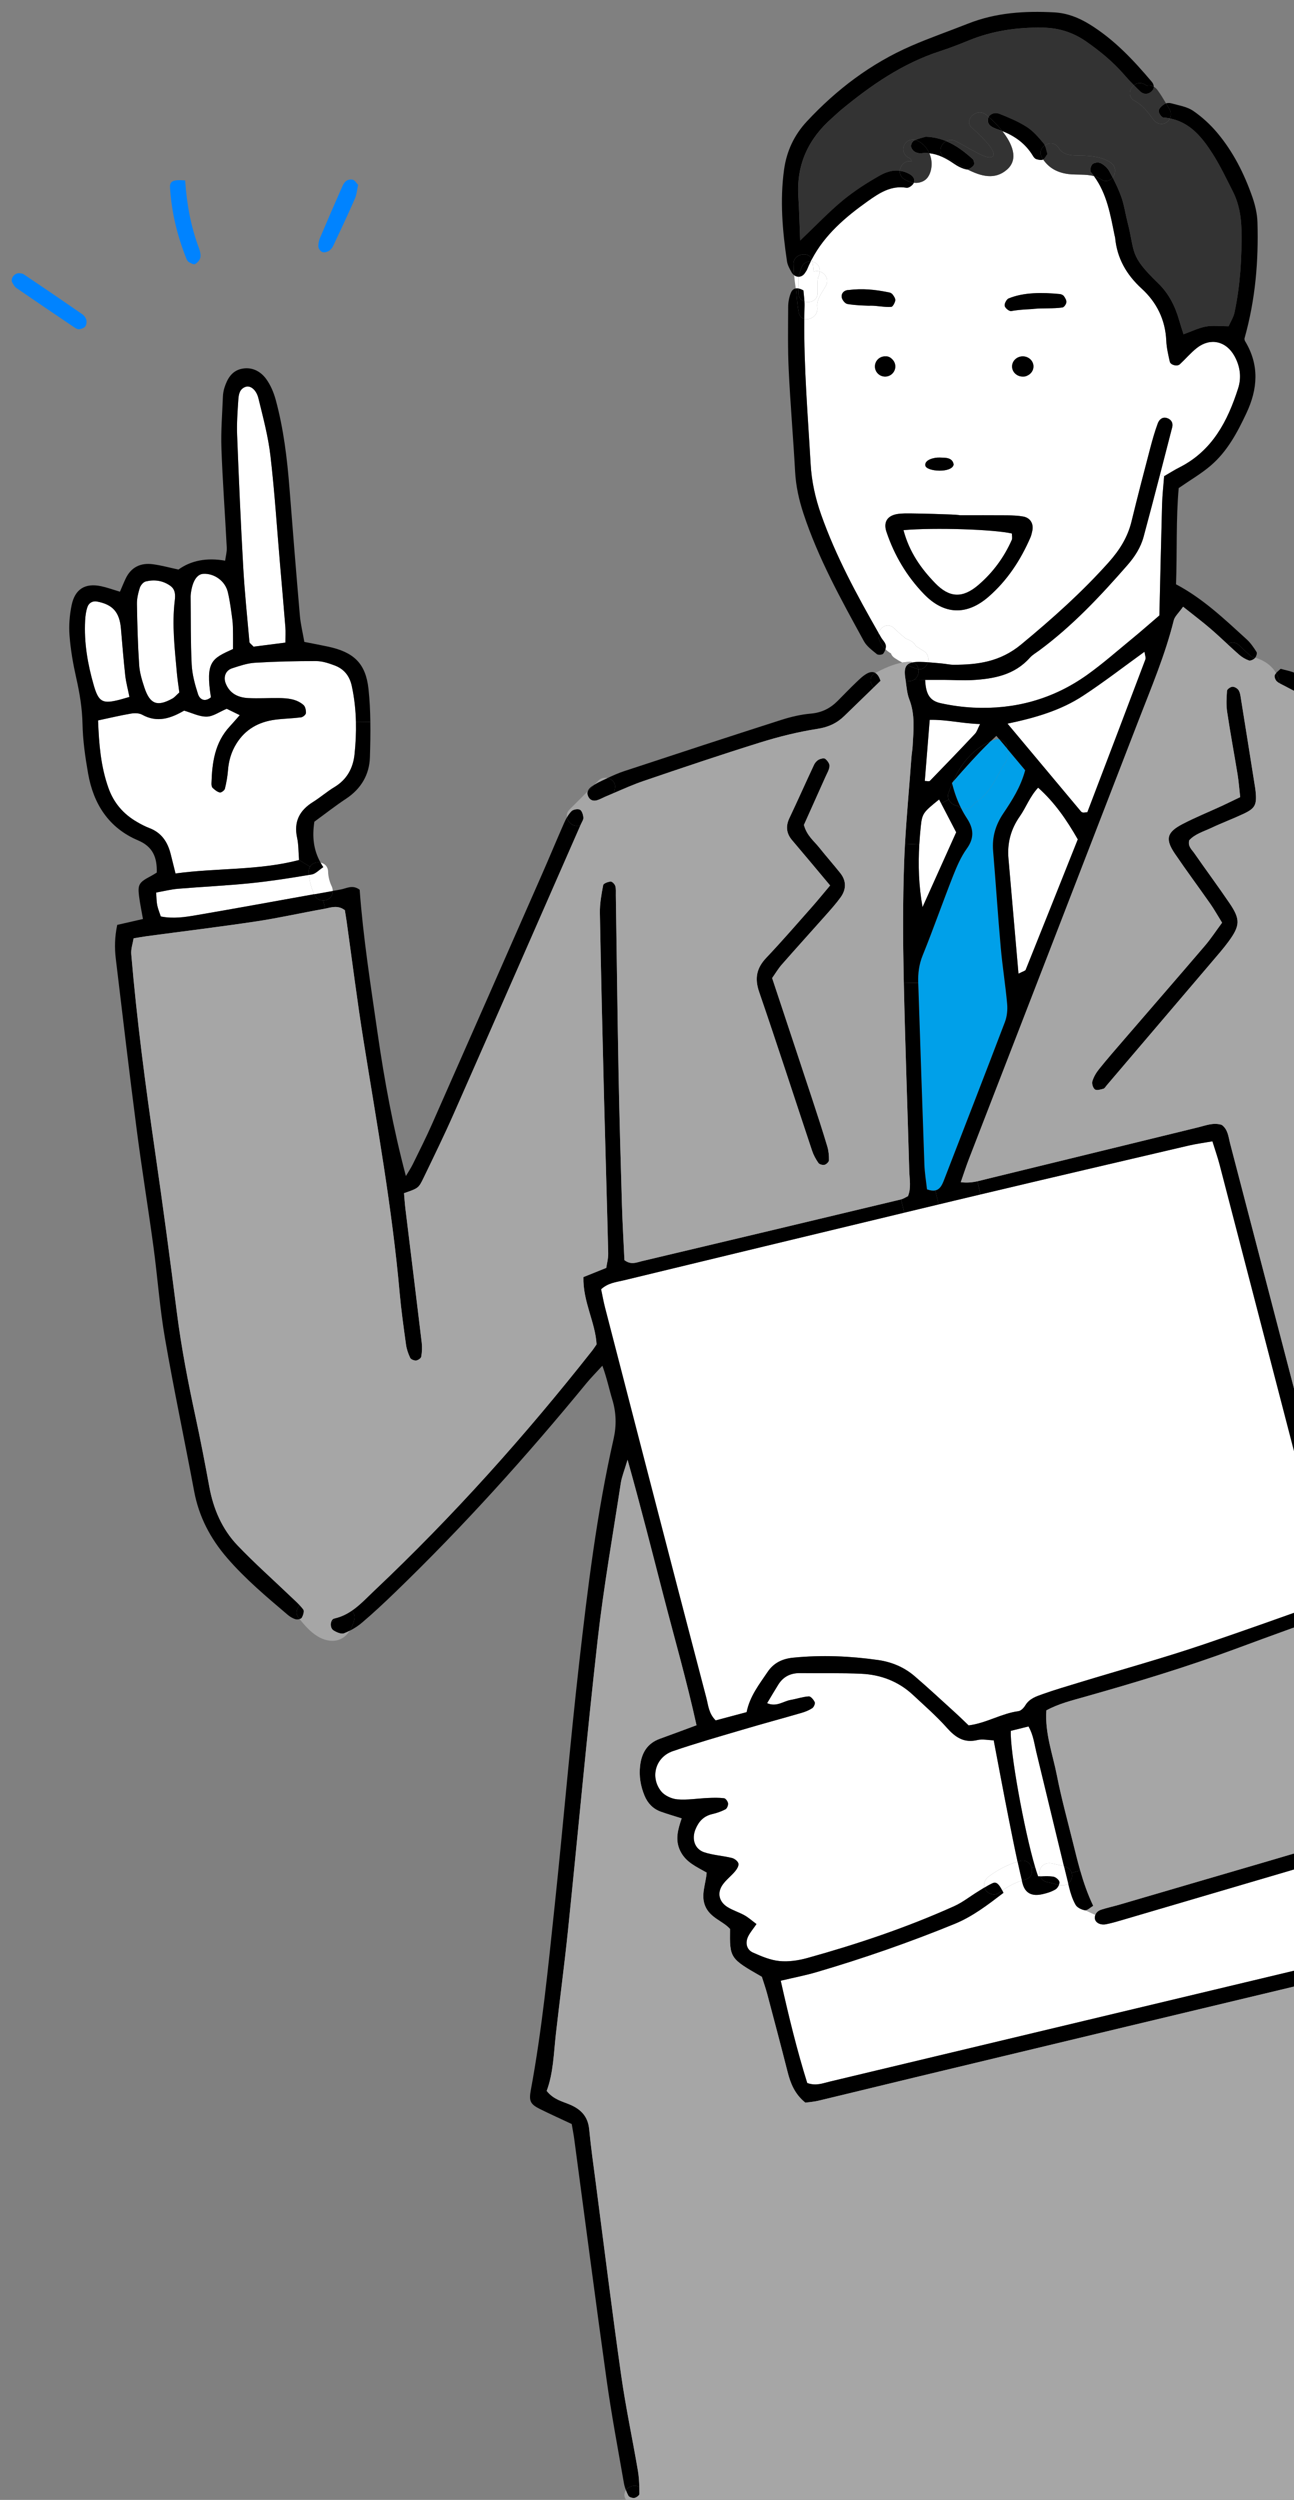 <?xml version="1.0" encoding="UTF-8"?><svg id="_レイヤー_2" xmlns="http://www.w3.org/2000/svg" xmlns:xlink="http://www.w3.org/1999/xlink" viewBox="0 0 210.554 406.689"><rect x="0" y="0" width="210.554" height="406.689" fill="#808080" stroke="none"/><defs><style>.cls-1{fill:none;}.cls-2{fill:#a6a6a6;}.cls-3{fill:#fff;}.cls-4{fill:#0083ff;}.cls-5{fill:#00a0e9;}.cls-6{fill:#333;}.cls-7{clip-path:url(#clippath);}</style><clipPath id="clippath"><rect class="cls-1" y="0" width="210.554" height="406.689"/></clipPath></defs><g id="_レイヤー_1-2"><g class="cls-7"><path class="cls-5" d="M163.152,124.709c.553-.722,1.012-1.546.832-2.476-.023-.106-.055-.204-.09-.298.004-.039.008-.075.008-.11.997,1.193,1.958,2.347,2.912,3.481-.738,2.751-2.143,4.913-3.551,7.012-1.283,1.907-1.852,3.865-1.664,6.133.44,5.227.773,10.465,1.24,15.692.271,3.057.765,6.094,1.04,9.151.09.977-.016,2.06-.361,2.967-3.273,8.613-6.624,17.195-9.94,25.789-.306.785-.655,1.456-1.389,1.609-.349.078-.789.035-1.354-.173-.141-1.295-.377-2.668-.424-4.046-.353-9.853-.667-19.706-1.001-29.559-.055-1.546.129-2.998.734-4.481,1.727-4.265,3.245-8.617,4.933-12.902.608-1.542,1.283-3.112,2.241-4.442,1.263-1.746,1.099-3.28.011-4.936-.349-.534-.663-1.079-.945-1.644.561.247,1.252.204,1.734-.29.2-.208.388-.42.581-.632,2.025-1.099,3.324-3.763,4.454-5.843Z"/><path class="cls-6" d="M148.363,26.288c-1.004-.314-1.876.565-1.942,1.491-1.138-.141-2.248.204-3.257.777-2.103,1.189-4.171,2.515-6.035,4.054-2.244,1.852-4.258,3.983-6.922,6.522-.113-2.794-.157-4.948-.298-7.095-.345-5.25,1.629-9.48,5.545-12.89.483-.42.938-.875,1.429-1.279,4.87-4.014,10.002-7.565,16.084-9.535,1.578-.514,3.135-1.118,4.67-1.746,3.857-1.581,7.856-2.154,12.012-2.092,2.676.039,5.003.793,7.169,2.311,2.213,1.55,4.277,3.245,6.055,5.29.526.608,1.071,1.197,1.64,1.77-.785.632-1.02,1.95.126,2.551,1.291.679,2.138,1.809,2.97,2.97.494.695,1.358,1.024,2.146.561.275-.161.487-.4.612-.679,3.276.64,5.246,3.068,6.957,5.756,1.236,1.934,2.221,4.034,3.265,6.082,1.012,1.978,1.385,4.12,1.424,6.322.075,4.497-.196,8.97-1.126,13.381-.172.82-.663,1.57-.969,2.268-1.412,0-2.59-.165-3.696.043-1.197.224-2.327.789-3.637,1.26-.279-.887-.522-1.597-.726-2.323-.64-2.26-1.699-4.328-3.379-5.953-4.803-4.646-3.712-4.944-5.023-10.022-.349-1.362-.541-2.778-1.016-4.097-.384-1.063-.871-2.095-1.393-3.108.534-.675.604-1.793-.318-2.417-1.291-.875-2.782-1.059-4.305-1.13-1.463-.067-3.288.181-4.159-1.252-.553-.914-1.573-.902-2.256-.432-.055-.125-.126-.243-.212-.345-.812-.969-1.672-1.982-2.719-2.653-1.373-.883-2.923-1.526-4.45-2.135-.73-.29-1.456-.004-1.75.506-.153-.133-.298-.255-.431-.361-1.566-1.248-3.803.957-2.221,2.221.616.49,4.34,3.885,3.261,4.599-.675.444-2.249-.506-2.833-.796-1.099-.549-2.123-1.236-3.233-1.754-.533-.251-1.048-.196-1.46.031-.997-.408-2.087-.667-3.32-.718-.431.134-1.075.275-1.68.526t-.004,0c-.808-.275-1.707.31-1.927,1.099-.223.82.243,1.57.985,1.88.011.008.016.008.027.016.016.008.02.008.031.012.024.024.059.063.09.098.039.067.082.134.121.2.008.02.012.027.02.043.02.055.039.114.059.173Z"/><path class="cls-3" d="M171.738,307.38c.228-.133.451-.436.573-.734.027.004.055.012.082.016.09.035.11.031.055.008.412.067.82.071,1.221-.161.047-.028.094-.059.141-.09.051.204.098.408.149.612.243.989.561,1.993,1.064,2.865.263.451.977.785,1.538.879.02.004.039.004.062.004l1.605.734c-.059.161-.087.349-.075.557.031.675.848,1.153,1.793.977.875-.169,1.738-.424,2.598-.675,13.632-4.01,27.264-8.028,40.9-12.035,1.071-.314,2.166-.545,3.426-.86.372,1.17.718,2.123.981,3.096.655,2.402,1.26,4.815,1.919,7.212-.714.121-1.373.702-1.373,1.538v1.57c0,.608.287,1.028.679,1.271-.043.177-.118.345-.24.498-.648.797-1.844.804-2.771.64-1.342-.235-2.162,1.079-1.931,2.06-.074.016-.145.036-.22.051-29.65,7.071-59.296,14.154-88.941,21.237-1.107.263-2.193.734-3.622.22-1.668-5.313-3.014-10.854-4.313-16.642,2.103-.499,3.963-.851,5.776-1.381,7.624-2.236,15.119-4.842,22.481-7.848,3.01-1.228,5.486-3.163,7.985-5.066-.067-.141-.129-.271-.192-.392.997-.675,2.036-1.236,3.182-1.605.028.122.055.243.087.365.412,1.695,1.522,2.233,3.225,1.86.745-.161,1.507-.397,2.154-.781Z"/><path class="cls-3" d="M215.863,256.042c-.683.169-1.201.792-1.201,1.522,0,1.107.133,2.115.6,3.127-6.369,2.288-12.749,4.556-19.157,6.737-6.781,2.307-13.703,4.211-20.558,6.302-1.958.596-3.928,1.173-5.855,1.86-1.068.377-2.186.733-2.849,1.833-.243.404-.702.894-1.118.95-2.774.365-5.223,1.95-8.111,2.315-.789-.75-1.503-1.456-2.249-2.131-2.182-1.978-4.332-3.987-6.568-5.902-1.691-1.448-3.732-2.292-5.914-2.602-4.579-.651-9.178-.844-13.801-.385-1.782.173-3.194.851-4.191,2.339-1.338,2.005-2.876,3.904-3.402,6.526-1.675.447-3.378.902-5.034,1.342-1.146-1.13-1.205-2.468-1.519-3.661-3.124-11.89-6.208-23.787-9.292-35.685-2.409-9.296-4.815-18.592-7.212-27.892-.247-.973-.42-1.966-.62-2.904,1.142-1.04,2.441-1.15,3.665-1.444,15.217-3.673,30.435-7.361,45.66-11.011,1.864-.451,3.732-.899,5.596-1.342.84-.204,1.676-.404,2.515-.604,1.432-.341,2.864-.683,4.297-1.02,11.273-2.68,22.559-5.301,33.841-7.942,1.22-.286,2.468-.447,3.889-.698.431,1.397.855,2.582,1.169,3.795,5.509,21.19,11.007,42.383,16.516,63.569.263,1.012.557,2.021.902,3.006Z"/><path class="cls-3" d="M168.92,305.249c-.157-.435-.326-.95-.498-1.53-1.77-5.98-4.097-18.769-3.948-22.143.914-.228,1.876-.463,2.884-.714.785,1.385.938,2.798,1.263,4.144,1.507,6.196,2.99,12.4,4.497,18.592-.031-.011-.063-.02-.098-.027-.251-.063-.506-.118-.761-.177-.377-.086-.754-.169-1.13-.255-.832-.184-1.695.243-1.931,1.099-.09.333-.059.691.071,1.008-.118,0-.236.004-.349.004Z"/><path class="cls-3" d="M164.118,295.78c.471,2.362.938,4.729,1.452,7.083-1.695.51-3.245,1.35-4.673,2.397-.589.432-.922,1.114-.71,1.805-.341.208-.675.42-1.012.628-1.307.8-2.527,1.781-3.908,2.405-7.726,3.477-15.735,6.168-23.889,8.433-1.456.404-3.053.643-4.536.498-1.476-.145-2.947-.765-4.328-1.385-1.032-.463-1.287-1.578-.769-2.633.321-.655.816-1.221,1.35-2.001-.765-.569-1.311-1.067-1.938-1.416-.891-.499-1.895-.8-2.759-1.334-1.393-.855-1.742-2.292-.832-3.618.561-.82,1.409-1.444,2.052-2.217.294-.349.628-.906.538-1.267-.094-.377-.636-.797-1.056-.899-1.487-.365-3.053-.448-4.493-.919-1.597-.526-2.087-2.185-1.432-3.763.526-1.275,1.338-2.139,2.723-2.46.738-.169,1.475-.424,2.146-.773.255-.134.463-.656.424-.97-.039-.31-.384-.801-.643-.832-.871-.11-1.762-.082-2.641-.043-1.66.071-3.332.361-4.968.223-.926-.078-2.076-.604-2.641-1.314-1.832-2.311-.899-5.564,1.892-6.522,3.747-1.287,7.569-2.374,11.376-3.5,3.19-.946,6.408-1.809,9.602-2.739.604-.177,1.212-.42,1.731-.765.251-.173.498-.738.396-.97-.18-.396-.651-.961-.965-.942-.997.067-1.974.408-2.967.581-1.189.204-2.272,1.193-3.818.526.651-1.083,1.224-2.064,1.825-3.026.82-1.306,2.017-1.887,3.555-1.868,3.332.043,6.667-.047,9.991.11,3.155.153,6.015,1.244,8.366,3.437,1.872,1.746,3.814,3.437,5.513,5.345,1.397,1.57,2.794,2.523,4.991,1.993.804-.192,1.707.023,2.633.055.832,4.356,1.597,8.511,2.425,12.655Z"/><path class="cls-3" d="M153.146,130.709c.828,1.585,1.636,3.139,2.441,4.689-1.844,4.105-3.661,8.138-5.474,12.168-.628-3.465-.726-6.84-.53-10.183.059-1.001.145-1.993.247-2.986.22-2.099.451-2.296,2.978-4.34.114.22.228.435.338.651Z"/><path class="cls-3" d="M151.306,127.036c-.118.122-.467.016-.828.016.263-3.249.526-6.502.8-9.947,2.763-.067,5.266.608,8.198.683-.392.769-.522,1.26-.828,1.585-2.421,2.578-4.874,5.129-7.342,7.663Z"/><path class="cls-3" d="M186.229,106.027c.067.55.255.965.137,1.267-3.143,8.331-6.317,16.65-9.437,24.835-.447.043-.581.086-.702.063-.118-.024-.251-.079-.326-.169-3.849-4.591-7.691-9.186-11.964-14.299,4.689-.981,8.735-2.205,12.286-4.532,3.386-2.217,6.6-4.709,10.006-7.165Z"/><path class="cls-3" d="M166.892,157.773c-.067.169-.4.228-1.169.628-.565-6.494-1.091-12.604-1.629-18.718-.224-2.523.385-4.803,1.848-6.883,1.016-1.444,1.597-3.178,2.978-4.662,2.692,2.413,4.615,5.199,6.451,8.409-2.786,6.992-5.623,14.115-8.48,21.225Z"/><path class="cls-3" d="M50.278,142.336c.09,1.095.389,2.138.848,3.139-6.385,1.146-12.765,2.315-19.157,3.41-1.852.318-3.763.624-5.804.212-.216-.659-.463-1.24-.585-1.844-.118-.592-.106-1.209-.169-2.048,1.319-.235,2.421-.518,3.54-.612,3.959-.33,7.934-.51,11.882-.914,3.163-.322,6.31-.812,9.445-1.342Z"/><path class="cls-3" d="M20.377,109.877c.122,1.103.42,2.186.683,3.504-.895.255-1.26.369-1.629.463-2.696.683-3.371.416-4.167-2.335-.997-3.445-1.605-6.953-1.412-10.56.043-.757.137-1.542.396-2.248.224-.612.816-.977,1.534-.844,2.57.483,3.669,1.742,3.896,4.407.22,2.539.42,5.082.699,7.613Z"/><path class="cls-3" d="M28.783,109.504c.09,1.001.247,1.997.396,3.147-.537.486-.785.804-1.106.981-2.48,1.377-3.669.942-4.568-1.754-.4-1.201-.781-2.456-.863-3.704-.22-3.296-.306-6.604-.361-9.904-.016-.875.192-1.777.459-2.617.133-.424.569-.957.965-1.056,1.401-.349,2.782-.161,3.994.695.855.6.848,1.522.738,2.413-.479,3.955,0,7.876.345,11.8Z"/><path class="cls-3" d="M37.914,103.123c.016.753,0,1.511,0,2.46-3.414,1.554-4.513,2.001-3.594,7.856-.946.793-1.793.42-2.103-.53-.506-1.558-.946-3.198-1.028-4.826-.184-3.685-.13-7.377-.172-11.07,0-.126.016-.255.027-.381.248-2.056.981-3.229,2.052-3.284,1.766-.086,3.535,1.154,3.971,2.963.357,1.483.541,3.01.745,4.52.102.753.087,1.526.102,2.292Z"/><path class="cls-3" d="M46.437,102.048c.059.741.008,1.487.008,2.492-1.887.243-3.614.463-5.184.663-.357-.392-.651-.561-.671-.757-.361-4.061-.785-8.119-1.012-12.188-.404-7.142-.714-14.295-.992-21.445-.075-1.907.063-3.83.192-5.741.055-.867.189-1.829,1.229-2.154.753-.231,1.707.495,2.048,1.895.757,3.096,1.589,6.204,1.954,9.359.683,5.835,1.052,11.709,1.554,17.564.294,3.438.6,6.875.875,10.312Z"/><path class="cls-3" d="M57.918,117.481c.039,1.731-.047,3.469-.228,5.207-.231,2.264-1.232,4.132-3.284,5.364-1.201.722-2.272,1.668-3.469,2.413-2.209,1.373-3.166,3.214-2.59,5.843.239,1.091.204,2.244.314,3.606-6.651,1.727-13.338,1.263-20.099,2.189-.29-1.165-.534-2.127-.769-3.088-.487-1.974-1.464-3.528-3.465-4.289-.714-.271-1.401-.636-2.064-1.024-2.186-1.264-3.74-3.069-4.603-5.466-1.263-3.528-1.562-7.185-1.703-11.034,1.864-.396,3.586-.808,5.329-1.106.592-.102,1.338-.102,1.836.173,2.48,1.377,4.697.577,6.836-.659,1.271.369,2.484,1.001,3.681.977,1.048-.024,2.08-.789,3.249-1.279.6.294,1.275.624,2.123,1.036-.62.702-1.103,1.275-1.613,1.825-2.452,2.629-2.892,5.902-2.99,9.28-.008.247.031.581.189.726.338.318.742.655,1.173.75.228.051.753-.337.824-.608.243-.981.424-1.99.502-2.998.121-1.566.545-3.014,1.377-4.348,1.46-2.347,3.645-3.539,6.322-3.889,1.393-.181,2.809-.2,4.203-.381.302-.039.765-.435.781-.691.028-.443-.098-1.063-.404-1.326-1.13-.973-2.562-1.099-3.987-1.118-1.664-.02-3.332.086-4.995.004-1.617-.082-2.978-.702-3.653-2.347-.431-1.052-.059-2.15,1.028-2.5,1.212-.392,2.46-.828,3.716-.902,3.316-.204,6.643-.279,9.967-.271.992,0,2.017.341,2.963.695,1.542.569,2.464,1.687,2.825,3.355.424,1.954.632,3.916.679,5.882Z"/><path class="cls-3" d="M186.084,87.318c.899-3.339,1.778-6.683,2.645-10.03l.694.18c-.114,1.511-.29,3.025-.333,4.54-.169,6.137-.302,12.274-.44,18.113-1.605,1.373-2.943,2.558-4.32,3.689-2.476,2.029-4.882,4.163-7.487,6.016-5.517,3.916-11.737,5.627-18.486,5.29-1.785-.09-3.583-.341-5.325-.726-1.754-.388-2.398-1.483-2.492-3.787,1.016,0,2.025-.008,3.033,0,1.538.012,3.08.122,4.611.035,3.504-.2,6.875-.804,9.39-3.638.42-.471,1.001-.796,1.515-1.177,5.399-3.987,9.955-8.841,14.346-13.871,1.201-1.373,2.178-2.88,2.649-4.634Z"/><path class="cls-3" d="M164.647,86.792c0,.345.114.757-.02,1.056-1.26,2.837-3.072,5.297-5.423,7.314-2.558,2.194-4.709,2.123-7.047-.302-2.3-2.378-4.195-5.038-5.145-8.617,5.141-.447,14.731-.122,17.635.549Z"/><path class="cls-3" d="M168.618,25.884c.345.106.781.208,1.079.082.016-.008.028-.012.039-.024.977,1.432,2.382,2.162,4.132,2.378,1.326.161,2.829-.027,4.14.334,2.095,2.853,2.672,6.259,3.351,9.637.024.125.079.247.09.373.31,3.359,1.844,6.023,4.328,8.295,2.445,2.241,3.846,5.07,3.995,8.472.047,1.138.318,2.276.569,3.398.122.553,1.197.832,1.629.436.938-.863,1.766-1.86,2.763-2.645,2.205-1.738,4.784-1.15,6.145,1.322.91,1.656,1.153,3.457.592,5.215-1.711,5.372-4.222,10.195-9.571,12.89-.789.396-1.538.879-2.476,1.421l-.694-.18c.675-2.594,1.342-5.191,2.009-7.789.18-.698-.173-1.279-.871-1.495-.757-.235-1.267.294-1.483.879-.487,1.318-.871,2.676-1.228,4.034-1.036,3.963-2.076,7.927-3.041,11.909-.62,2.57-1.951,4.674-3.693,6.628-4.367,4.893-9.214,9.214-14.272,13.396-3.398,2.806-7.008,3.296-10.995,3.296-.635,0-1.271-.157-1.911-.212-.758-.067-1.515-.145-2.268-.196.184-.644.02-1.405-.66-1.817-.455-.275-.894-.561-1.33-.855-.114-.271-.318-.522-.632-.714-.31-.192-.64-.337-.973-.471-.64-.514-1.256-1.056-1.848-1.64-1.012-1.001-2.284-.306-2.562.765-3.551-6.22-6.969-12.506-9.362-19.294-.946-2.676-1.55-5.411-1.707-8.24-.447-7.86-1.11-15.704-1.028-23.583.97.267,2.303-.581,2.115-1.927-.024-.157-.028-.306-.016-.459.023-.098.039-.2.043-.306.192-.981.938-1.891,1.381-2.735.549-1.044-.138-2.013-.997-2.288.039-.565-.189-1.103-.742-1.428-.133-.078-.286-.137-.447-.169,0-.024-.004-.047-.008-.071-.02-.125-.051-.235-.094-.337,2.092-3.967,5.427-6.832,9.069-9.418,1.887-1.342,3.798-2.621,6.337-2.201.345.059.973-.385,1.15-.746.012-.024.02-.047.028-.071.487.063.981-.004,1.471-.232.914-.428,1.299-1.424,1.401-2.362.082-.749-.043-1.518-.353-2.209,1.468.157,2.755.832,4.006,1.695.612.424,1.322.789,2.041.942.051.012.106.012.165,0,2.17,1.095,4.462,1.774,6.455.004,1.927-1.711.804-4.23-.789-6.243,2.068.812,3.806,2.06,4.991,4.042.126.208.322.447.538.514ZM173.515,49.184c.043-.314-.188-.706-.396-1.001-.13-.181-.428-.322-.659-.345-2.829-.279-5.906-.306-8.362.722-.29.118-.691.82-.624,1.181.063.357.636.84,1.016.875,1.546-.306,3.704-.318,3.704-.369,1.522-.149,3.174-.008,4.685-.228.263-.039.597-.522.636-.836ZM167.979,86.325c.231-1.126-.334-2.08-1.464-2.292-.871-.161-1.778-.188-2.664-.2-2.558-.023-5.117-.008-7.675-.008,0-.047-1.279-.129-1.919-.141-.765-.016-1.534-.059-2.299-.078-1.279-.035-2.559-.071-3.838-.082-.64-.004-1.283-.008-1.915.071-1.766.216-2.523,1.279-1.962,2.935,1.279,3.81,3.296,7.208,6.09,10.104,3.265,3.39,6.957,3.551,10.536.436,3.041-2.649,5.203-5.957,6.8-9.637.149-.349.231-.734.31-1.107ZM167.17,61.101c.585-.267.993-.828.993-1.483,0-.91-.781-1.648-1.742-1.648s-1.742.738-1.742,1.648.781,1.648,1.742,1.648c.02,0,.039-.004.059-.008.016.004.035.008.055.008.224,0,.44-.063.636-.165ZM155.179,75.565c-.208-1.189-1.366-1.095-2.284-1.13-.926-.031-2.488.369-2.331,1.303.169.997,4.355,1.275,4.615-.173ZM145.679,48.862c.027-.318-.236-.699-.455-.981-.137-.177-.428-.31-.659-.33-2.233-.455-4.23-.647-6.463-.373-.655-.016-1.267.475-1.134,1.22.075.404.534.981.899,1.052,1.24.235,3.783.314,3.787.275,1.134,0,2.264.283,3.39.192.243-.02.608-.753.636-1.056ZM144.023,61.266c.914,0,1.66-.738,1.66-1.648,0-.475-.208-.902-.534-1.201-.274-.294-.659-.479-1.04-.44-.031,0-.059-.008-.086-.008-.919,0-1.66.738-1.66,1.648s.741,1.648,1.66,1.648Z"/><path d="M128.676,47.673c.177-.447.451-.695.808-.753.031.2.063.396.094.596.082,1.099.184,2.193.381,3.277.114.628.475.973.914,1.095-.082,7.879.581,15.723,1.028,23.583.157,2.829.761,5.564,1.707,8.24,2.393,6.788,5.811,13.075,9.362,19.294-.09.353-.074.749.098,1.138.251.577.581,1.063,1.005,1.475-.079.267-.212.526-.365.726-.145.188-.824.243-1.028.075-.769-.636-1.652-1.271-2.115-2.119-3.689-6.734-7.428-13.451-9.841-20.793-.726-2.202-1.216-4.422-1.346-6.749-.302-5.497-.773-10.983-1.04-16.485-.165-3.449-.106-6.91-.09-10.367.004-.746.153-1.538.428-2.233Z"/><path d="M149.438,108.864c-.106-.012-.216-.035-.33-.075-.514-.176-1.012-.377-1.499-.604.208-.216.514-.353.934-.431.51.176.808.62.895,1.11Z"/><path d="M153.574,110.603c-1.009-.008-2.017,0-3.033,0l-1.789-.031c.573-.361.804-1.075.687-1.707.773.098,1.346-.451,1.538-1.126.753.051,1.511.129,2.268.196.64.055,1.275.212,1.911.212,3.987,0,7.597-.49,10.995-3.296,5.058-4.183,9.904-8.503,14.272-13.396,1.742-1.954,3.073-4.058,3.693-6.628.965-3.983,2.005-7.946,3.041-11.909.357-1.358.741-2.715,1.228-4.034.216-.585.726-1.115,1.483-.879.699.216,1.052.797.871,1.495-.667,2.598-1.334,5.195-2.009,7.789-.867,3.347-1.746,6.69-2.645,10.03-.471,1.754-1.448,3.261-2.649,4.634-4.391,5.03-8.947,9.885-14.346,13.871-.514.381-1.095.706-1.515,1.177-2.515,2.833-5.886,3.438-9.39,3.638-1.531.086-3.073-.024-4.611-.035Z"/><path class="cls-3" d="M149.795,107.683c-.499-.012-.91.008-1.252.071-.173-.063-.369-.094-.589-.086-.385.012-.761.055-1.134.125-.416-.224-.824-.467-1.228-.734-.322-.208-.522-.479-.628-.769-.067-.035-.13-.071-.192-.11-.259-.173-.49-.357-.698-.561.062-.216.09-.436.059-.628-.074-.463-.514-.859-.769-1.299-.13-.228-.263-.459-.392-.687.279-1.071,1.55-1.766,2.562-.765.592.585,1.209,1.126,1.848,1.64.333.133.663.279.973.471.314.192.518.444.632.714.436.294.875.581,1.33.855.679.412.844,1.173.66,1.817-.396-.028-.789-.047-1.181-.055Z"/><path d="M149.438,108.864c.118.632-.114,1.346-.687,1.707-.216.137-.483.224-.797.235-.192.008-.377.024-.565.055-.02-.161-.043-.322-.071-.483-.172-1.091-.114-1.782.29-2.194.487.228.985.428,1.499.604.114.039.223.063.33.075Z"/><path d="M148.543,107.754c.341-.063.753-.083,1.252-.071.392.008.785.027,1.181.055-.192.675-.765,1.224-1.538,1.126-.087-.49-.385-.934-.895-1.11Z"/><path d="M143.069,104.144c-.172-.389-.188-.785-.098-1.138.13.228.263.459.392.687.255.44.695.836.769,1.299.031.192.004.412-.059.628-.424-.412-.753-.898-1.005-1.475Z"/><path class="cls-3" d="M132.659,42.745c.553.326.781.863.742,1.428-.326-.106-.679-.11-.997.02-.039-.424-.086-.848-.145-1.271-.008-.067-.02-.137-.047-.345.161.031.314.09.447.169Z"/><path class="cls-3" d="M132.973,49.502c-.012.153-.008.302.016.459.188,1.346-1.146,2.193-2.115,1.927.004-.706.02-1.417.039-2.127.008-.235,0-.471-.016-.706.922.314,2.146-.161,2.146-1.424v-1.809c.012-.322.047-.644.177-.93.106-.235.169-.479.181-.718.859.275,1.546,1.244.997,2.288-.443.844-1.189,1.754-1.381,2.735-.004.106-.02.208-.043.306Z"/><path d="M128.786,44.271c-.306-.549-.636-1.146-.73-1.754-.738-4.948-1.165-9.912-.479-14.911.416-3.002,1.632-5.619,3.708-7.852,4.854-5.215,10.434-9.437,16.979-12.286,3.045-1.326,6.196-2.413,9.288-3.638,4.509-1.782,9.202-2.072,13.973-1.817,2.111.114,3.975.844,5.748,1.935,3.991,2.448,7.134,5.804,10.116,9.331.224.263.345.545.345.824-.341-.196-.73-.267-1.126-.169-.13-.078-.255-.157-.389-.228-.647-.341-1.267-.204-1.711.157-.569-.573-1.114-1.162-1.64-1.77-1.778-2.044-3.842-3.739-6.055-5.29-2.166-1.519-4.493-2.272-7.169-2.311-4.155-.063-8.154.51-12.012,2.092-1.534.628-3.092,1.232-4.67,1.746-6.082,1.97-11.214,5.521-16.084,9.535-.49.404-.946.859-1.429,1.279-3.916,3.41-5.89,7.64-5.545,12.89.141,2.147.185,4.301.298,7.095,2.664-2.539,4.678-4.67,6.922-6.522,1.864-1.538,3.932-2.865,6.035-4.054,1.009-.573,2.119-.918,3.257-.777-.035.514.173,1.04.742,1.389.486.302,1.001.506,1.53.565-.008.024-.016.047-.028.071-.176.361-.804.805-1.15.746-2.539-.42-4.45.859-6.337,2.201-3.642,2.586-6.977,5.45-9.069,9.418-.561-1.373-3.018-.856-2.99.753.008.62.043,1.236.102,1.852-.165-.122-.314-.29-.435-.502Z"/><path class="cls-3" d="M129.904,45.276v1.652c-.149-.031-.29-.031-.42-.008-.11-.714-.2-1.428-.263-2.146.216.165.463.243.706.247-.016.078-.023.165-.023.255Z"/><path d="M129.119,42.921c-.028-1.609,2.429-2.127,2.99-.753-.067.122-.133.247-.192.373-.569-.02-1.165.232-1.405.765-.181.396-.31.793-.404,1.189-.09.153-.153.326-.18.526-.243-.004-.49-.082-.706-.247-.059-.616-.094-1.232-.102-1.852Z"/><path class="cls-3" d="M130.897,49.055c-.035-.632-.126-1.252-.169-1.809-.298-.169-.577-.275-.824-.318v-1.652c0-.09.008-.177.023-.255.385.004.769-.192,1.036-.589.141-.212.294-.424.389-.655.172-.424.361-.836.565-1.236.098,0,.196.012.294.035.028.208.039.279.047.345.059.424.106.848.145,1.271.318-.129.671-.126.997-.02-.012.239-.075.483-.181.718-.13.286-.165.608-.177.93v1.809c0,1.264-1.224,1.738-2.146,1.424Z"/><path d="M129.578,47.516c-.031-.2-.063-.396-.094-.596.13-.024.271-.024.42.008v.702c0,.761.44,1.232.993,1.424.016.235.023.471.016.706-.02.71-.035,1.42-.039,2.127-.44-.122-.8-.467-.914-1.095-.196-1.083-.298-2.178-.381-3.277Z"/><path class="cls-3" d="M132.204,42.506c.004.024.008.047.008.071-.098-.024-.196-.035-.294-.035.059-.125.126-.251.192-.373.043.102.074.212.094.337Z"/><path d="M232.473,311.641c.004.177-.235.436-.482.589-.153-.581-.385-1.153-.671-1.699-.334-.636-.958-.844-1.55-.746-.659-2.398-1.263-4.811-1.919-7.212-.263-.973-.609-1.927-.981-3.096-1.26.314-2.354.546-3.426.86-13.636,4.006-27.268,8.025-40.9,12.035-.86.251-1.723.506-2.598.675-.946.177-1.762-.302-1.793-.977-.012-.208.016-.397.075-.557.153-.424.518-.699.977-.848.973-.318,1.982-.526,2.963-.816,15.598-4.595,31.235-9.053,46.77-13.848,9.68-2.99,18.961-7.051,27.876-11.898,1.801-.981,3.626-1.919,5.458-2.829.844-.42,1.707-.8,2.48-1.307.682.475,1.711.49,2.276-.42.424-.682.777-1.393,1.06-2.127.741.173.851.903.714,1.546-.345,1.629-1.456,2.68-2.856,3.425-1.471.777-3.018,1.417-4.474,2.221-9.559,5.278-19.553,9.551-29.877,13.079-.593.2-1.138.53-2.029.954.914,3.539,1.777,6.753,2.562,9.982.236.977.318,2.005.345,3.014Z"/><path d="M207.638,109.504c.208-.247.502-.459.738-.699.883.251,1.66.365,2.339.687,1.271.6,2.527,1.256,3.724,1.993,11.674,7.208,22.877,15.104,33.762,23.454.392.298.765.628,1.111.981-.596-.024-1.165.341-1.463.856-.287.133-.53.365-.699.647-.208-.145-.408-.29-.608-.44-4.324-3.202-8.55-6.545-12.969-9.614-6.306-4.391-12.73-8.617-19.153-12.839-1.703-1.118-3.586-1.962-5.387-2.939-.248-.133-.514-.255-.761-.392-.118-.62-.33-1.189-.632-1.695Z"/><path d="M208.27,111.199c-.196-.106-.377-.228-.534-.377-.228-.22-.42-.75-.31-.997.051-.114.126-.22.212-.322.302.506.514,1.075.632,1.695Z"/><path d="M203.687,106.883c.133,0,.267.016.404.055.055.016.106.031.161.051-.023.031-.047.059-.071.082-.22.239-.718.467-.977.373-.581-.208-1.146-.55-1.609-.957-.628-.553-1.244-1.122-1.856-1.691.55-.361,1.299-.408,1.907.192.663.651,1.354,1.275,2.041,1.895Z"/><path d="M201.458,112.18c.228.267.33.683.389,1.048.777,4.795,1.534,9.594,2.296,14.389.062.377.129.757.165,1.138.208,2.162-.063,2.743-1.954,3.634-1.731.812-3.535,1.483-5.266,2.303-1.252.589-2.637.973-3.575,2.001-.279.969.397,1.503.809,2.095,1.899,2.731,3.881,5.403,5.748,8.154,1.774,2.613,1.727,3.645-.165,6.227-.832,1.134-1.766,2.193-2.676,3.265-5.717,6.722-11.442,13.436-17.167,20.15-.165.196-.318.483-.526.538-.455.122-1.083.318-1.373.11-.314-.227-.534-.938-.416-1.326.212-.71.62-1.401,1.091-1.982,1.279-1.597,2.625-3.139,3.963-4.689,4.426-5.136,8.872-10.25,13.279-15.402.977-1.15,1.809-2.425,2.774-3.728-.714-1.15-1.267-2.143-1.911-3.065-1.907-2.727-3.893-5.395-5.76-8.146-1.625-2.39-1.342-3.496,1.267-4.854,2.037-1.06,4.179-1.923,6.267-2.888.926-.424,1.836-.879,3.084-1.476-.161-1.424-.243-2.562-.424-3.684-.557-3.406-1.193-6.8-1.703-10.21-.165-1.118-.098-2.28-.016-3.41.02-.251.534-.608.851-.648.302-.035.73.204.95.455Z"/><path d="M151.306,127.036c2.468-2.535,4.921-5.086,7.342-7.663.306-.326.436-.816.828-1.585-2.932-.075-5.435-.75-8.198-.683-.275,3.445-.538,6.698-.8,9.947.361,0,.71.106.828-.016ZM152.809,130.058c-2.527,2.044-2.759,2.241-2.978,4.34-.102.993-.189,1.986-.247,2.986l-2.323-.114c.263-4.674.706-9.343,1.043-14.016.047-.636.165-1.271.2-1.911.137-2.543.428-5.082-.546-7.573-.353-.906-.435-1.919-.569-2.908.189-.031.373-.047.565-.055.314-.012.581-.098.797-.235l1.789.031c.094,2.303.738,3.398,2.492,3.787,1.742.385,3.539.636,5.325.726,6.749.337,12.969-1.373,18.486-5.29,2.605-1.852,5.011-3.987,7.487-6.016,1.377-1.13,2.715-2.315,4.32-3.689.137-5.839.271-11.976.44-18.113.043-1.515.22-3.029.333-4.54.938-.541,1.688-1.024,2.476-1.421,5.348-2.696,7.859-7.518,9.571-12.89.561-1.758.318-3.559-.592-5.215-1.362-2.472-3.94-3.061-6.145-1.322-.997.785-1.825,1.781-2.763,2.645-.431.396-1.507.118-1.629-.436-.251-1.122-.522-2.26-.569-3.398-.149-3.402-1.55-6.231-3.995-8.472-2.484-2.272-4.018-4.936-4.328-8.295-.012-.125-.067-.247-.09-.373-.679-3.379-1.256-6.785-3.351-9.637.4.114.781.275,1.134.514.745.51,1.471.251,1.903-.29.522,1.012,1.009,2.044,1.393,3.108.475,1.319.667,2.735,1.016,4.097,1.311,5.078.22,5.376,5.023,10.022,1.68,1.625,2.739,3.693,3.379,5.953.204.726.447,1.436.726,2.323,1.311-.471,2.441-1.036,3.637-1.26,1.107-.208,2.284-.043,3.696-.043.306-.698.797-1.448.969-2.268.93-4.411,1.201-8.884,1.126-13.381-.039-2.201-.412-4.344-1.424-6.322-1.044-2.048-2.029-4.148-3.265-6.082-1.711-2.688-3.681-5.117-6.957-5.756.22-.459.224-1.012-.051-1.468-.196-.326-.389-.655-.585-.985.267-.075.585-.083.828-.016,1.216.341,2.566.541,3.575,1.224,1.46.993,2.81,2.241,3.948,3.598,2.578,3.072,4.371,6.628,5.69,10.399.459,1.314.796,2.743.84,4.128.184,6.298-.318,12.533-2.103,18.886-.008-.028-.035.263.087.463,2.354,3.877,2.076,7.785.208,11.741-1.483,3.151-3.119,6.219-5.803,8.511-1.542,1.318-3.328,2.35-5.204,3.653-.451,5.058-.247,10.293-.435,15.653,4.387,2.319,7.895,5.674,11.473,8.935.648.589,1.166,1.338,1.629,2.084.118.185-.023.647-.208.914-.055-.02-.106-.035-.161-.051-.137-.039-.271-.055-.404-.055-.687-.62-1.378-1.244-2.041-1.895-.608-.6-1.358-.553-1.907-.192-.891-.824-1.777-1.656-2.696-2.449-1.346-1.165-2.774-2.237-4.536-3.641-.714,1.016-1.354,1.558-1.519,2.217-1.397,5.615-3.653,10.928-5.729,16.3-9.178,23.775-18.396,47.539-27.594,71.311-.451,1.169-.836,2.366-1.334,3.787,1.009.141,1.884.031,2.708-.145l.506,2.139c-1.432.337-2.864.679-4.297,1.02-.84.2-1.675.4-2.515.604l-.545-2.28c.734-.153,1.083-.824,1.389-1.609,3.316-8.594,6.667-17.175,9.94-25.789.345-.906.451-1.989.361-2.967-.275-3.057-.769-6.094-1.04-9.151-.467-5.227-.801-10.465-1.24-15.692-.188-2.268.381-4.226,1.664-6.133,1.409-2.099,2.813-4.261,3.551-7.012-.953-1.134-1.915-2.288-2.912-3.481.016-.706-.6-1.381-1.291-1.538-.161-.192-.321-.385-.486-.581-.318.298-.628.596-.934.891-3.01,1.322-4.882,3.728-6.161,6.639-.043.047-.082.094-.126.141.008.031.016.063.023.09-.22.518-.423,1.056-.612,1.601-.114.337-.075.687.067.997l-1.236.644c-.11-.216-.224-.432-.338-.651ZM175.372,136.548c-1.836-3.21-3.759-5.996-6.451-8.409-1.381,1.483-1.962,3.218-2.978,4.662-1.463,2.08-2.072,4.36-1.848,6.883.538,6.114,1.063,12.223,1.629,18.718.769-.4,1.102-.459,1.169-.628,2.857-7.11,5.694-14.232,8.48-21.225ZM186.366,107.295c.118-.302-.07-.718-.137-1.267-3.406,2.457-6.62,4.948-10.006,7.165-3.551,2.327-7.597,3.551-12.286,4.532,4.273,5.113,8.115,9.708,11.964,14.299.075.09.208.145.326.169.122.024.255-.02.702-.063,3.12-8.185,6.294-16.504,9.437-24.835Z"/><path d="M190.314,17.8c.275.455.271,1.008.051,1.468-.341-.071-.699-.118-1.071-.145-.302-.024-.796-.746-.765-1.107.035-.388.522-.82.914-1.075.082-.051.18-.094.286-.125.196.33.389.659.585.985Z"/><path class="cls-6" d="M189.294,19.122c.373.027.73.075,1.071.145-.126.279-.338.518-.612.679-.789.463-1.652.133-2.146-.561-.832-1.161-1.68-2.292-2.97-2.97-1.146-.6-.91-1.919-.126-2.551.326.337.667.671,1.012.997.494.471,1.165.549,1.746.094.322-.255.467-.549.467-.851.236.133.443.322.616.557.502.687.946,1.421,1.377,2.154-.106.031-.204.075-.286.125-.392.255-.879.687-.914,1.075-.031.361.463,1.083.765,1.107Z"/><path d="M186.221,13.707c.134.071.259.149.389.228.396-.098.785-.027,1.126.169,0,.302-.145.596-.467.851-.581.455-1.252.377-1.746-.094-.345-.326-.687-.659-1.012-.997.443-.361,1.063-.498,1.711-.157Z"/><path d="M180.485,27.83c.188.345.377.695.561,1.048-.431.541-1.158.8-1.903.29-.353-.24-.734-.4-1.134-.514-.169-.228-.341-.451-.53-.671-.185-.216.011-1.048.29-1.295.29-.255.992-.326,1.346-.145.541.275,1.075.757,1.37,1.287Z"/><path d="M175.76,304.283c.553,1.931,1.209,3.853,2.119,5.761-.487.294-.914.734-1.256.734-.023,0-.043,0-.062-.004-.561-.094-1.275-.428-1.538-.879-.502-.871-.82-1.876-1.064-2.865-.051-.204-.098-.408-.149-.612.283-.204.49-.51.581-.848.071-.263.074-.589-.008-.887l1.378-.4Z"/><path d="M174.391,305.57c-.09.338-.298.644-.581.848-.231-.942-.459-1.88-.691-2.822.326.087.589.232.867.448.196.153.326.389.396.64.082.298.079.624.008.887Z"/><path class="cls-3" d="M172.448,306.669c.055.024.035.028-.055-.008.02.004.035.004.055.008Z"/><path d="M172.88,50.02c-1.511.22-3.163.079-4.685.228,0,.051-2.158.063-3.704.369-.381-.035-.953-.518-1.016-.875-.067-.361.334-1.063.624-1.181,2.457-1.028,5.533-1.001,8.362-.722.231.024.53.165.659.345.208.294.44.687.396,1.001-.039.314-.372.797-.636.836Z"/><path class="cls-6" d="M178.008,28.654c-1.311-.361-2.813-.173-4.14-.334-1.75-.216-3.155-.946-4.132-2.378.267-.141.432-.538.702-.895-.157-.455-.231-.981-.431-1.401.683-.471,1.703-.483,2.256.432.871,1.432,2.696,1.185,4.159,1.252,1.522.071,3.014.255,4.305,1.13.922.624.852,1.742.318,2.417-.184-.353-.373-.702-.561-1.048-.294-.53-.828-1.012-1.37-1.287-.353-.181-1.056-.11-1.346.145-.279.247-.475,1.079-.29,1.295.188.22.361.443.53.671Z"/><path d="M170.298,306.167c-.487-.11-.852-.475-1.028-.922.675-.02,1.416-.071,2.131.043.389.063.953.538.997.879.016.141-.02.31-.086.479-.145-.028-.294-.055-.443-.086-.114-.024-.216-.063-.314-.11-.074-.016-.149-.035-.223-.051-.345-.079-.691-.157-1.032-.231Z"/><path d="M170.008,23.647c.2.42.275.946.431,1.401-.271.357-.435.753-.702.895-.063-.09-.121-.185-.181-.279-.498-.816-.157-1.601.451-2.017Z"/><path class="cls-3" d="M169.199,304.236c.236-.856,1.099-1.283,1.931-1.099.377.087.754.169,1.13.255.255.059.51.114.761.177.035.008.067.016.098.027.231.942.459,1.88.691,2.822-.047.031-.094.063-.141.09-.4.231-.809.227-1.221.161-.023-.011-.059-.023-.11-.035.024.016.039.02.055.028-.028-.004-.055-.012-.082-.016.067-.169.102-.338.086-.479-.043-.341-.608-.816-.997-.879-.714-.114-1.456-.063-2.131-.043-.13-.318-.161-.675-.071-1.008Z"/><path d="M168.081,25.369c-1.185-1.982-2.923-3.229-4.991-4.042-.722-.914-1.538-1.723-2.213-2.307.294-.51,1.02-.796,1.75-.506,1.527.608,3.077,1.252,4.45,2.135,1.048.671,1.907,1.683,2.719,2.653.086.102.157.22.212.345-.608.416-.95,1.201-.451,2.017.059.094.118.188.181.279-.011.012-.023.016-.039.024-.298.126-.734.024-1.079-.082-.216-.067-.412-.306-.538-.514Z"/><path d="M168.92,305.249c.114,0,.231-.004.349-.004.176.448.541.812,1.028.922.341.074.687.153,1.032.231.074.016.149.035.223.051.098.047.2.086.314.11.149.031.298.059.443.086-.122.298-.345.6-.573.734-.648.384-1.409.62-2.154.781-1.703.372-2.813-.165-3.225-1.86-.031-.122-.059-.243-.087-.365.177-.059.357-.113.541-.161.97-.259,1.256-1.134,1.056-1.888l.553-.169c.172.581.341,1.095.498,1.53Z"/><path d="M166.421,61.266c-.961,0-1.742-.738-1.742-1.648s.781-1.648,1.742-1.648,1.742.738,1.742,1.648c0,.655-.408,1.216-.993,1.483-.196.102-.412.165-.636.165-.02,0-.039-.004-.055-.008-.02.004-.039.008-.059.008Z"/><path d="M165.982,302.745c.985-.259,1.687.377,1.887,1.142.2.753-.086,1.629-1.056,1.888-.184.047-.365.102-.541.161-.247-1.02-.479-2.044-.702-3.072.138-.043.275-.082.412-.118Z"/><path d="M162.611,120.287c.691.157,1.307.832,1.291,1.538-.424-.502-.851-1.016-1.291-1.538Z"/><path d="M161.485,306.355c.589-.279,1.016.043,1.605,1.185-.204.137-.408.279-.609.428-.691.51-1.75.118-2.146-.561-.067-.113-.118-.227-.149-.341.424-.255.851-.502,1.299-.71Z"/><path class="cls-3" d="M163.09,307.54c-.589-1.142-1.016-1.464-1.605-1.185-.448.208-.875.455-1.299.71-.212-.691.122-1.373.71-1.805,1.428-1.048,2.978-1.887,4.673-2.397.224,1.028.455,2.052.702,3.072-1.146.369-2.185.93-3.182,1.605Z"/><path d="M161.692,20.79c-.62-.283-1.067-.702-.93-1.452.02-.114.059-.22.114-.318.675.585,1.491,1.393,2.213,2.307-.224-.094-.455-.177-.687-.255-.243-.078-.479-.176-.71-.282Z"/><path d="M160.676,191.771c11.446-2.794,22.893-5.588,34.339-8.386,1.236-.302,2.445-.812,3.787-.381,1.016.749,1.079,1.958,1.362,3.045,4.367,16.728,8.723,33.464,13.091,50.192.286,1.102.647,2.186,1.107,3.72.514-1.043.95-1.656,1.126-2.334,2.688-10.419,5.309-20.849,8.025-31.259.699-2.676.691-5.27.192-7.974-.769-4.148-1.656-8.288-1.444-12.568.161-3.226.71-6.345,1.609-9.441,2.433-8.389,6.769-15.731,12.184-22.492.471-.585,1.052-1.142,1.699-1.499.338-.188,1.075-.067,1.362.2.271.255.389.973.228,1.33-.255.553-.808.969-1.216,1.456-6.475,7.683-11.109,16.273-12.89,26.252-.593,3.304-.616,6.639-.126,9.955,1.055,7.106,2.17,14.205,3.229,21.311l-2.264.333c-.122-.698-.341-1.428-.961-2.213-.345,1.095-.604,1.813-.792,2.547-1.966,7.691-3.885,15.394-5.898,23.073-.742,2.833-1.699,5.611-2.735,8.994.592,2.225,1.358,5.066,2.087,7.915.255.985.518,1.99.577,2.994.016.259-.263.651-.557.875-.079-.789-.758-1.421-1.562-1.421-.126,0-.251.016-.369.047-.345-.985-.64-1.993-.902-3.006-5.509-21.186-11.007-42.379-16.516-63.569-.314-1.212-.738-2.398-1.169-3.795-1.421.251-2.669.412-3.889.698-11.281,2.641-22.567,5.262-33.841,7.942l-.506-2.139c.561-.122,1.099-.275,1.636-.404Z"/><path d="M161.19,120.597c-2.261,2.209-4.218,4.422-6.161,6.639,1.279-2.912,3.151-5.317,6.161-6.639Z"/><path d="M157.423,27.567c-1.263-.636-2.492-1.413-3.59-1.931-1.295-.608-.875-2.139.125-2.676,1.636.671,3.01,1.738,4.32,2.916.212.192.31.836.157,1.024-.231.286-.675.624-1.012.667Z"/><path class="cls-5" d="M162.611,120.287c.44.522.867,1.036,1.291,1.538,0,.035-.004.071-.008.11.035.094.067.192.09.298.181.93-.279,1.754-.832,2.476-1.13,2.08-2.429,4.744-4.454,5.843-.192.212-.381.424-.581.632-.483.494-1.173.537-1.734.29-.624-1.24-1.095-2.562-1.456-4.006.031-.079.067-.157.102-.231,1.942-2.217,3.9-4.43,6.161-6.639.227-.098.459-.192.698-.279.236-.086.483-.09.722-.031Z"/><path d="M154.927,127.468c.361,1.444.832,2.766,1.456,4.006-.216-.086-.408-.22-.565-.385-.6-.027-1.185-.463-1.436-1.024-.141-.31-.181-.659-.067-.997.189-.545.392-1.083.612-1.601Z"/><path d="M154.256,83.684c.64.012,1.919.094,1.919.141,2.558,0,5.117-.016,7.675.008.887.012,1.793.039,2.664.2,1.13.212,1.695,1.166,1.464,2.292-.079.373-.161.757-.31,1.107-1.597,3.681-3.759,6.989-6.8,9.637-3.579,3.116-7.271,2.955-10.536-.436-2.794-2.896-4.811-6.294-6.09-10.104-.561-1.656.196-2.719,1.962-2.935.632-.078,1.275-.075,1.915-.071,1.279.012,2.559.047,3.838.082.765.02,1.534.063,2.299.078ZM164.647,86.792c-2.904-.671-12.494-.997-17.635-.549.95,3.579,2.845,6.239,5.145,8.617,2.339,2.425,4.489,2.496,7.047.302,2.351-2.017,4.164-4.477,5.423-7.314.133-.298.02-.71.02-1.056Z"/><path d="M147.068,159.935c-.008-.326-.016-.648-.024-.973-.125-6.149-.149-12.31.067-18.455.036-1.079.087-2.158.149-3.237l2.323.114c-.196,3.343-.098,6.718.53,10.183,1.813-4.03,3.63-8.064,5.474-12.168-.804-1.55-1.613-3.104-2.441-4.689l1.236-.644c.251.561.836.997,1.436,1.024.157.165.349.298.565.385.282.565.596,1.111.945,1.644,1.087,1.656,1.252,3.19-.011,4.936-.958,1.33-1.632,2.9-2.241,4.442-1.688,4.285-3.206,8.637-4.933,12.902-.604,1.483-.789,2.935-.734,4.481l-2.343.055Z"/><path class="cls-6" d="M158.278,25.876c-1.311-1.177-2.684-2.245-4.32-2.916.412-.228.926-.282,1.46-.031,1.111.518,2.135,1.205,3.233,1.754.585.29,2.158,1.24,2.833.796,1.079-.714-2.645-4.108-3.261-4.599-1.581-1.264.655-3.469,2.221-2.221.133.106.279.228.431.361-.055.098-.094.204-.114.318-.137.75.31,1.169.93,1.452.231.106.467.204.71.282.231.079.463.161.687.255,1.593,2.013,2.715,4.532.789,6.243-1.993,1.77-4.285,1.091-6.455-.004.338-.043.781-.381,1.012-.667.153-.188.055-.832-.157-1.024Z"/><path d="M152.895,74.435c.918.035,2.076-.059,2.284,1.13-.259,1.448-4.446,1.169-4.615.173-.157-.934,1.405-1.334,2.331-1.303Z"/><path d="M152.189,193.658l.545,2.28c-1.864.443-3.732.891-5.596,1.342l-.518-2.158c.357-.086.683-.314,1.119-.522.557-1.334.251-2.747.212-4.124-.283-10.179-.663-20.358-.883-30.54l2.343-.055c.333,9.853.648,19.706,1.001,29.559.047,1.377.283,2.751.424,4.046.565.208,1.005.251,1.354.173Z"/><path d="M151.211,24.93c-.428-.989-1.22-1.809-2.252-2.162.604-.251,1.248-.392,1.68-.526,1.232.051,2.323.31,3.32.718-1.001.538-1.421,2.068-.125,2.676,1.099.518,2.327,1.295,3.59,1.931-.059.012-.114.012-.165,0-.718-.153-1.428-.518-2.041-.942-1.252-.863-2.539-1.538-4.006-1.695Z"/><path d="M148.959,22.768c1.032.353,1.825,1.173,2.252,2.162-.428-.043-.871-.047-1.33.004-.353.039-.789-.067-1.079-.267-.279-.188-.561-.581-.569-.895-.012-.306.239-.789.51-.914.071-.031.141-.063.212-.09t.004,0Z"/><path d="M147.943,28.277c.608.337,1.009.832.75,1.456-.53-.059-1.044-.263-1.53-.565-.569-.349-.777-.875-.742-1.389.502.063,1.012.22,1.522.498Z"/><path class="cls-6" d="M147.028,23.867c.22-.789,1.119-1.373,1.927-1.099-.071.027-.141.059-.212.09-.271.125-.522.608-.51.914.008.314.29.706.569.895.29.2.726.306,1.079.267.459-.051.902-.047,1.33-.004.31.691.436,1.46.353,2.209-.102.938-.487,1.935-1.401,2.362-.49.228-.985.294-1.471.232.259-.624-.141-1.118-.75-1.456-.51-.279-1.02-.436-1.522-.498.067-.926.938-1.805,1.942-1.491-.02-.059-.039-.118-.059-.173-.008-.016-.011-.024-.02-.043-.039-.067-.082-.133-.121-.2-.031-.035-.067-.075-.09-.098-.012-.004-.016-.004-.031-.012-.011-.008-.016-.008-.027-.016-.742-.31-1.209-1.06-.985-1.88Z"/><path d="M145.149,58.417c.326.298.534.726.534,1.201,0,.91-.746,1.648-1.66,1.648-.919,0-1.66-.738-1.66-1.648s.741-1.648,1.66-1.648c.027,0,.055.008.086.008.381-.039.765.145,1.04.44Z"/><path d="M144.564,47.552c.231.02.522.153.659.33.22.282.482.663.455.981-.028.302-.392,1.036-.636,1.056-1.126.09-2.256-.192-3.39-.192-.004.039-2.547-.039-3.787-.275-.365-.071-.824-.647-.899-1.052-.133-.746.479-1.236,1.134-1.22,2.233-.275,4.23-.082,6.463.373Z"/><path d="M143.277,110.756c-.377.365-.746.726-1.114,1.083-.655-.667-.785-1.825.259-2.366.349.196.635.616.855,1.283Z"/><path d="M141.095,109.563c.499-.267.946-.31,1.327-.09-1.044.541-.914,1.699-.259,2.366-1.632,1.581-3.202,3.104-4.768,4.626-1.22,1.189-2.59,1.829-4.364,2.103-3.147.49-6.278,1.267-9.323,2.217-6.357,1.978-12.667,4.112-18.969,6.259-1.672.569-3.292,1.295-4.917,1.993.138-.282.231-.596.259-.965.059-.804-.53-1.354-1.216-1.503.871-.404,1.742-.8,2.644-1.099,8.511-2.81,17.03-5.604,25.565-8.338,1.573-.506,3.225-.899,4.87-1.04,1.789-.157,3.174-.871,4.387-2.099.993-1.001,1.97-2.017,2.99-2.99.55-.526,1.114-1.083,1.773-1.44Z"/><path d="M133.177,189.2c-.431-.612-.804-1.299-1.04-2.005-2.872-8.609-5.663-17.25-8.613-25.832-.765-2.229-.412-3.889,1.177-5.564,2.554-2.688,4.979-5.505,7.44-8.28.922-1.044,1.801-2.131,2.931-3.469-1.275-1.526-2.252-2.7-3.233-3.865-.989-1.177-1.985-2.343-2.97-3.52-.914-1.091-1.048-2.248-.424-3.563,1.369-2.888,2.664-5.811,4.022-8.707.153-.322.447-.647.757-.816.306-.161.848-.286,1.051-.129.345.271.734.793.702,1.181-.047.6-.412,1.181-.667,1.762-1.193,2.672-2.398,5.344-3.501,7.809.467,1.746,1.644,2.617,2.508,3.7,1.114,1.401,2.307,2.743,3.418,4.144,1.001,1.264.973,2.629.067,3.904-.742,1.036-1.605,1.993-2.449,2.947-2.378,2.68-4.787,5.333-7.149,8.025-.577.659-1.028,1.428-1.566,2.19,2.198,6.628,4.375,13.173,6.534,19.722.843,2.551,1.672,5.105,2.441,7.675.216.714.282,1.495.271,2.241-.004.263-.412.663-.702.738-.302.079-.844-.055-1.005-.286Z"/><path d="M130.108,44.495c.094-.396.224-.792.404-1.189.24-.534.836-.785,1.405-.765-.204.4-.392.812-.565,1.236-.094.231-.248.443-.389.655-.267.396-.651.592-1.036.589.028-.2.09-.373.18-.526Z"/><path d="M130.897,49.055c-.553-.192-.993-.663-.993-1.424v-.702c.247.043.526.149.824.318.043.557.134,1.177.169,1.809Z"/><path d="M104.045,405.715c0,.228-.502.6-.812.651-.314.051-.86-.126-.981-.365-.149-.287-.287-.585-.4-.895.451-.64,1.429-.958,2.178-.526.012.381.016.757.016,1.134Z"/><path d="M98.866,126.569c.687.149,1.275.699,1.216,1.503-.028.369-.121.683-.259.965-.377.161-.75.322-1.126.479-.471.196-.922.447-1.401.624-.675.247-1.275.106-1.59-.585-.141-.31-.149-.589-.062-.836l1.043-1.044c.412-.263.848-.495,1.291-.695.299-.137.593-.275.887-.412Z"/><path d="M165.569,302.863c-.514-2.354-.981-4.721-1.452-7.083-.828-4.144-1.593-8.299-2.425-12.655-.926-.031-1.829-.247-2.633-.055-2.197.53-3.594-.424-4.991-1.993-1.699-1.907-3.642-3.598-5.513-5.345-2.351-2.193-5.211-3.284-8.366-3.437-3.324-.157-6.659-.067-9.991-.11-1.538-.02-2.735.561-3.555,1.868-.6.961-1.173,1.942-1.825,3.026,1.546.667,2.629-.322,3.818-.526.993-.172,1.97-.514,2.967-.581.314-.02.785.545.965.942.102.232-.145.797-.396.97-.518.345-1.126.589-1.731.765-3.194.93-6.412,1.793-9.602,2.739-3.806,1.126-7.628,2.213-11.376,3.5-2.79.958-3.724,4.211-1.892,6.522.565.71,1.715,1.236,2.641,1.314,1.636.138,3.308-.153,4.968-.223.879-.039,1.77-.067,2.641.043.259.031.604.522.643.832.039.314-.169.836-.424.97-.671.349-1.409.604-2.146.773-1.385.321-2.197,1.185-2.723,2.46-.655,1.578-.165,3.237,1.432,3.763,1.44.471,3.006.553,4.493.919.42.102.961.522,1.056.899.09.361-.243.918-.538,1.267-.644.773-1.491,1.397-2.052,2.217-.91,1.326-.561,2.763.832,3.618.863.534,1.868.836,2.759,1.334.628.349,1.173.847,1.938,1.416-.533.781-1.028,1.346-1.35,2.001-.518,1.055-.263,2.17.769,2.633,1.381.62,2.853,1.24,4.328,1.385,1.483.145,3.08-.094,4.536-.498,8.154-2.264,16.163-4.956,23.889-8.433,1.381-.624,2.602-1.605,3.908-2.405.338-.208.671-.42,1.012-.628.031.114.082.228.149.341.396.679,1.456,1.071,2.146.561.2-.149.404-.29.609-.428.063.121.125.251.192.392-2.499,1.903-4.976,3.837-7.985,5.066-7.361,3.006-14.856,5.612-22.481,7.848-1.813.53-3.673.883-5.776,1.381,1.299,5.788,2.645,11.329,4.313,16.642,1.428.514,2.515.043,3.622-.22,29.646-7.083,59.291-14.165,88.941-21.237.074-.015.145-.035.22-.051.11.467.455.856,1.099.97.957.169,1.982.22,2.943.055-.098.192-.232.369-.361.42-1.291.533-2.633.953-4.018,1.436-.738.843-.412,1.899-.306,2.888.333,3.183.73,6.361,1.099,9.543.075.636.114,1.275.184,1.915.157,1.401-.349,2.488-1.495,3.312-1.766,1.275-3.52,2.566-5.27,3.861-.51.377-.981.804-1.334,1.099-.133.44-.263.679-.267.922-.271,14.224-.569,28.445-.765,42.67-.047,3.712.228,7.428.353,11.14,0,.063.004.122.008.185-.251-.443-.51-.883-.773-1.311-.412-.675-1.256-.895-1.931-.663-.087-4.006-.22-8.009-.177-12.011.106-9.355.33-18.71.502-28.064.067-3.587.133-7.173.188-10.763.02-1.146.004-2.292.004-3.496,2.767-1.993,5.439-3.924,8.091-5.839.122-4.956-.659-9.602-1.181-14.28-1.479-.487-2.7.035-3.901.326-22.673,5.411-45.338,10.85-68.003,16.288-5.231,1.256-10.453,2.543-15.684,3.791-.73.173-1.487.22-2.099.306-1.719-1.385-2.413-3.124-2.892-5.019-1.071-4.218-2.186-8.429-3.304-12.635-.263-.985-.604-1.946-.879-2.817-5.203-2.978-5.239-3.029-5.176-7.781-1.142-1.287-3.229-1.793-4.034-3.712-.758-1.813.082-3.516.231-5.458-1.605-.93-3.386-1.644-4.301-3.528-.879-1.809-.381-3.469.231-5.293-1.236-.392-2.319-.707-3.375-1.083-1.279-.455-2.15-1.369-2.664-2.609-.651-1.57-.922-3.202-.718-4.894.247-2.056,1.157-3.63,3.225-4.371,1.907-.683,3.806-1.405,5.949-2.197-1.601-7.279-3.618-14.268-5.435-21.303-1.813-7.012-3.583-14.036-5.784-21.888-.546,1.841-.942,2.778-1.095,3.751-1.295,8.48-2.802,16.944-3.763,25.463-1.785,15.786-3.217,31.612-4.846,47.418-.581,5.607-1.33,11.195-1.962,16.795-.353,3.155-.408,6.345-1.495,9.253,1.13,1.424,2.57,1.707,3.826,2.249,1.805.777,2.892,1.954,3.088,3.998.279,2.931.695,5.851,1.079,8.77,1.358,10.418,2.649,20.844,4.124,31.243.738,5.195,1.84,10.34,2.723,15.515.149.871.208,1.766.231,2.657-.749-.432-1.726-.114-2.178.526-.153-.4-.271-.816-.341-1.228-.965-5.553-2.013-11.093-2.794-16.673-1.828-13.067-3.52-26.153-5.274-39.232-.102-.753-.251-1.499-.408-2.437-1.722-.809-3.461-1.59-5.164-2.437-1.577-.785-1.824-1.299-1.495-3.073,1.848-9.955,2.825-20.028,3.893-30.085,1.389-13.126,2.488-26.279,3.975-39.393,1.389-12.215,2.872-24.431,5.599-36.446.49-2.158.448-4.293-.212-6.443-.51-1.672-.851-3.394-1.609-5.49-1.095,1.201-1.88,1.982-2.578,2.833-9.767,11.902-20.055,23.324-31.133,34.021-1.754,1.691-3.528,3.359-5.384,4.933-.604.518-1.295.965-2.013,1.33.337-.533.585-1.153.734-1.813.137-.604-.051-1.102-.392-1.444,1.353-.922,2.48-2.15,3.673-3.276,12.788-12.082,24.494-25.157,35.383-38.965.24-.299.443-.624.765-1.083-.192-3.571-2.237-6.93-2.142-10.948,1.154-.463,2.3-.926,3.716-1.495.094-.671.338-1.526.318-2.374-.2-8.331-.459-16.657-.671-24.984-.255-10.124-.499-20.248-.683-30.372-.028-1.515.255-3.045.538-4.54.051-.275.777-.545,1.209-.577.247-.02.667.412.757.718.141.471.082,1.008.09,1.518.145,9.61.259,19.22.44,28.83.137,7.177.341,14.35.553,21.527.09,3.057.271,6.11.404,8.99,1.083.824,1.97.377,2.782.184,14.084-3.331,28.159-6.69,42.234-10.061l.518,2.158c-15.225,3.649-30.442,7.338-45.66,11.011-1.224.294-2.523.404-3.665,1.444.2.938.373,1.931.62,2.904,2.398,9.3,4.803,18.596,7.212,27.892,3.084,11.898,6.169,23.795,9.292,35.685.314,1.193.372,2.531,1.519,3.661,1.656-.44,3.359-.895,5.034-1.342.526-2.621,2.064-4.521,3.402-6.526.996-1.487,2.409-2.166,4.191-2.339,4.623-.459,9.221-.267,13.801.385,2.182.31,4.222,1.153,5.914,2.602,2.236,1.915,4.387,3.924,6.568,5.902.746.675,1.46,1.381,2.249,2.131,2.888-.365,5.336-1.95,8.111-2.315.416-.055.875-.546,1.118-.95.663-1.099,1.782-1.456,2.849-1.833,1.926-.687,3.896-1.264,5.855-1.86,6.855-2.092,13.777-3.995,20.558-6.302,6.408-2.182,12.788-4.45,19.157-6.737,0,.008.004.012.008.02.33.71,1.279.93,1.962.651l.322.922c-2.515.875-5.023,1.77-7.53,2.672-3.014,1.083-6.016,2.193-9.021,3.304-8.052,2.982-16.269,5.455-24.529,7.789-2.076.589-4.195,1.099-6.216,2.197-.259,3.736,1.04,7.138,1.719,10.61.71,3.642,1.703,7.228,2.594,10.834.381,1.53.75,3.061,1.189,4.591l-1.378.4c-.071-.251-.2-.487-.396-.64-.279-.216-.541-.361-.867-.448-1.507-6.192-2.99-12.396-4.497-18.592-.326-1.346-.479-2.758-1.263-4.144-1.009.251-1.97.487-2.884.714-.149,3.374,2.178,16.163,3.948,22.143l-.553.169c-.2-.765-.902-1.401-1.887-1.142-.138.036-.275.075-.412.118Z"/><path d="M96.687,127.676l-1.043,1.044c.106-.318.361-.581.667-.796.122-.086.247-.169.377-.247Z"/><path d="M94.357,131.722c.33.161.522.805.573,1.256.039.334-.231.714-.385,1.06-.027.059-.051.118-.078.176-.958.467-2.049-.302-2.213-1.248.208-.365.451-.706.734-.997.279-.286,1.02-.42,1.37-.247Z"/><path d="M60.261,117.45c.031,1.919-.011,3.838-.071,5.749-.086,2.821-1.428,5.113-3.865,6.73-1.809,1.197-3.52,2.543-5.172,3.747-.377,2.437-.153,4.572,1.005,6.655-.643-.137-1.37.082-1.711.655l-1.785-1.071c-.11-1.362-.075-2.515-.314-3.606-.577-2.629.381-4.469,2.59-5.843,1.197-.746,2.268-1.691,3.469-2.413,2.052-1.232,3.053-3.1,3.284-5.364.181-1.738.267-3.477.228-5.207l2.343-.031Z"/><path d="M57.648,263.474c-.149.659-.397,1.279-.734,1.813-.306.157-.62.298-.934.424-.451.177-1.221-.165-1.715-.475-.44-.279-.538-.997-.338-1.479.334.035.459-.149.545-.471,1.052-.243,1.958-.695,2.782-1.256.341.341.53.84.392,1.444Z"/><path d="M54.406,263.301c.024-.004.043-.012.067-.016-.086.322-.212.506-.545.471.094-.231.255-.408.479-.455Z"/><path class="cls-4" d="M54.226,39.978c-.153.33-.424.667-.73.851-.29.177-.75.29-1.04.181-.286-.114-.612-.518-.643-.824-.043-.479.059-1.016.251-1.464,1.193-2.825,2.417-5.639,3.657-8.444.149-.337.381-.702.679-.887.283-.173.746-.247,1.052-.137.302.102.506.49.816.82-.169.761-.22,1.554-.518,2.237-1.126,2.574-2.323,5.121-3.524,7.667Z"/><path d="M51.126,145.475c1.004-.181,2.013-.361,3.017-.538.016.541-.223,1.056-.75,1.362-.235.137-.514.208-.796.208-.55,0-1.103-.259-1.35-.769-.043-.086-.082-.173-.121-.263Z"/><path class="cls-3" d="M53.386,141.806c.016.812.247,1.683.569,2.347.125.251.188.522.188.785-1.004.177-2.013.357-3.017.538-.459-1.001-.758-2.044-.848-3.139.145-.024.29-.047.436-.071.635-.106,1.181-.73,1.891-1.197-.161-.243-.314-.49-.447-.738.647.133,1.209.628,1.228,1.475Z"/><path d="M56.117,148.073c-1.118-.852-2.186-.467-3.198-.259l-.322-1.307c.282,0,.561-.071.796-.208.526-.306.765-.82.75-1.362.424-.079.851-.153,1.275-.228.958-.169,1.935-.84,3.104.035.569,7.762,1.797,15.574,2.927,23.395,1.111,7.699,2.519,15.351,4.595,23.187.381-.644.804-1.271,1.134-1.942,1.071-2.182,2.17-4.36,3.151-6.584,5.953-13.471,11.882-26.954,17.807-40.441,1.24-2.814,2.41-5.655,3.65-8.468.137-.314.29-.628.467-.926.165.946,1.256,1.715,2.213,1.248-6.867,15.661-13.726,31.321-20.629,46.966-1.55,3.516-3.241,6.969-4.909,10.43-.824,1.707-.863,1.687-3.19,2.503.074.824.129,1.703.235,2.578.883,7.248,1.781,14.495,2.649,21.743.09.75.051,1.534-.079,2.276-.043.259-.522.585-.828.62-.318.031-.843-.173-.965-.424-.322-.675-.581-1.417-.683-2.158-.385-2.79-.781-5.584-1.032-8.389-1.22-13.801-3.697-27.417-5.882-41.077-1.036-6.451-1.841-12.933-2.751-19.404-.09-.624-.2-1.24-.287-1.805Z"/><path d="M50.714,142.265c-.145.024-.29.047-.436.071-.02-.173-.028-.353-.031-.53-.008-.326.067-.6.2-.82.341-.573,1.068-.793,1.711-.655.133.247.286.494.447.738-.71.467-1.256,1.091-1.891,1.197Z"/><path d="M49.356,261.845c.192.259-.031.965-.259,1.346-.055.086-.185.157-.341.204-.086-.11-.173-.22-.255-.33-.443-.573-.216-1.428.267-1.915.208.224.408.451.589.695Z"/><path d="M52.692,147.861c-3.657.647-7.287,1.475-10.956,2.025-5.953.895-11.929,1.621-17.893,2.421-.624.083-1.244.2-2.103.341-.141.879-.451,1.734-.384,2.558.906,10.728,2.319,21.394,3.865,32.047,1.271,8.743,2.441,17.505,3.559,26.271.73,5.729,1.829,11.376,3.045,17.015.812,3.755,1.538,7.53,2.229,11.309.663,3.622,2.072,6.914,4.603,9.567,2.735,2.864,5.713,5.505,8.578,8.248.514.49,1.052.97,1.534,1.487-.483.487-.71,1.342-.267,1.915.082.11.169.22.255.33-.22.062-.487.078-.66.027-.475-.137-.938-.424-1.318-.75-3.418-2.904-6.851-5.784-9.802-9.198-2.743-3.171-4.611-6.722-5.387-10.877-1.554-8.307-3.312-16.575-4.752-24.902-.851-4.917-1.197-9.92-1.868-14.868-.863-6.349-1.899-12.67-2.723-19.024-1.204-9.272-2.295-18.56-3.406-27.845-.212-1.774-.177-3.551.235-5.497,1.37-.31,2.692-.612,4.187-.954-.232-1.322-.495-2.554-.648-3.798-.224-1.825.039-2.197,1.942-3.19.321-.169.628-.373.95-.565.074-2.448-.624-4.214-3.037-5.235-4.784-2.029-7.271-5.933-8.138-10.901-.463-2.645-.851-5.336-.906-8.013-.051-2.586-.467-5.062-1.032-7.565-.506-2.241-.902-4.532-1.079-6.82-.129-1.636.004-3.343.337-4.956.541-2.641,2.213-3.645,4.787-3.1.981.204,1.931.557,3.076.899.353-.812.624-1.491.938-2.15.891-1.864,2.444-2.582,4.414-2.323,1.389.184,2.754.565,4.167.867q3.115-2.229,7.6-1.444c.094-.714.298-1.428.263-2.127-.275-5.376-.675-10.748-.868-16.124-.102-2.806.134-5.619.24-8.429.02-.51.11-1.028.267-1.515.451-1.389,1.173-2.645,2.696-3.002,1.664-.392,3.108.326,4.057,1.609.734.997,1.252,2.233,1.581,3.441,1.275,4.717,1.856,9.547,2.237,14.409.538,6.898,1.091,13.797,1.687,20.691.122,1.385.463,2.747.726,4.261,1.377.271,2.617.502,3.853.765,4.152.891,6.133,2.688,6.585,6.883.192,1.777.279,3.575.302,5.372l-2.343.031c-.047-1.966-.255-3.928-.679-5.882-.361-1.668-1.283-2.786-2.825-3.355-.946-.353-1.97-.695-2.963-.695-3.324-.008-6.651.067-9.967.271-1.256.075-2.503.51-3.716.902-1.087.349-1.46,1.448-1.028,2.5.675,1.644,2.036,2.264,3.653,2.347,1.664.082,3.332-.024,4.995-.004,1.424.02,2.857.145,3.987,1.118.306.263.431.883.404,1.326-.016.255-.479.651-.781.691-1.393.181-2.81.2-4.203.381-2.676.349-4.862,1.542-6.322,3.889-.832,1.334-1.256,2.782-1.377,4.348-.079,1.008-.259,2.017-.502,2.998-.071.271-.596.659-.824.608-.432-.094-.836-.432-1.173-.75-.157-.145-.196-.479-.189-.726.098-3.379.538-6.651,2.99-9.28.51-.549.993-1.122,1.613-1.825-.848-.412-1.522-.742-2.123-1.036-1.169.49-2.202,1.256-3.249,1.279-1.197.024-2.409-.608-3.681-.977-2.139,1.236-4.355,2.037-6.836.659-.498-.275-1.244-.275-1.836-.173-1.742.298-3.465.71-5.329,1.106.141,3.849.44,7.507,1.703,11.034.863,2.398,2.417,4.203,4.603,5.466.663.388,1.35.753,2.064,1.024,2.001.761,2.978,2.315,3.465,4.289.235.961.479,1.923.769,3.088,6.761-.926,13.447-.463,20.099-2.189l1.785,1.071c-.133.22-.208.494-.2.82.004.177.012.357.031.53-3.135.53-6.282,1.02-9.445,1.342-3.947.404-7.922.585-11.882.914-1.119.094-2.221.377-3.54.612.063.84.051,1.456.169,2.048.122.604.369,1.185.585,1.844,2.041.412,3.952.106,5.804-.212,6.392-1.095,12.773-2.264,19.157-3.41.039.09.079.176.121.263.247.51.8.769,1.35.769l.322,1.307c-.074.02-.153.035-.227.047ZM46.444,104.54c0-1.004.051-1.75-.008-2.492-.275-3.438-.581-6.875-.875-10.312-.502-5.855-.871-11.729-1.554-17.564-.365-3.155-1.197-6.263-1.954-9.359-.341-1.401-1.295-2.127-2.048-1.895-1.04.326-1.173,1.287-1.229,2.154-.129,1.911-.267,3.834-.192,5.741.279,7.149.589,14.303.992,21.445.228,4.069.651,8.127,1.012,12.188.02.196.314.365.671.757,1.57-.2,3.296-.42,5.184-.663ZM37.914,105.584c0-.95.016-1.707,0-2.46-.016-.765,0-1.538-.102-2.292-.204-1.511-.388-3.037-.745-4.52-.436-1.809-2.205-3.049-3.971-2.963-1.071.055-1.805,1.228-2.052,3.284-.011.126-.027.255-.027.381.043,3.692-.012,7.385.172,11.07.082,1.628.522,3.269,1.028,4.826.31.95,1.158,1.322,2.103.53-.918-5.855.18-6.302,3.594-7.856ZM29.179,112.651c-.149-1.15-.306-2.147-.396-3.147-.345-3.924-.824-7.844-.345-11.8.11-.891.118-1.813-.738-2.413-1.212-.856-2.594-1.044-3.994-.695-.397.098-.832.632-.965,1.056-.267.84-.475,1.742-.459,2.617.055,3.3.141,6.608.361,9.904.082,1.248.463,2.503.863,3.704.899,2.696,2.088,3.131,4.568,1.754.322-.177.569-.495,1.106-.981ZM21.06,113.381c-.263-1.318-.561-2.402-.683-3.504-.279-2.531-.479-5.074-.699-7.613-.228-2.664-1.326-3.924-3.896-4.407-.718-.133-1.311.231-1.534.844-.259.706-.353,1.491-.396,2.248-.192,3.606.416,7.114,1.412,10.56.797,2.751,1.471,3.018,4.167,2.335.369-.094.734-.208,1.629-.463Z"/><path class="cls-4" d="M32.597,41.917c-.09.404-.479.836-.855,1.044-.216.118-.694-.137-1.001-.318-.196-.114-.341-.377-.431-.604-1.476-3.708-2.406-7.546-2.645-11.533-.063-1.048.51-1.322,2.464-1.154.259,3.959.953,7.581,2.264,11.074.173.467.306,1.028.204,1.491Z"/><path class="cls-4" d="M14.048,52.041c.082.33.023.8-.169,1.063-.192.255-.62.392-.97.459-.216.039-.506-.098-.71-.235-3.186-2.147-6.373-4.297-9.539-6.479-.29-.2-.479-.577-.667-.898-.298-.518.204-1.44,1.04-1.507.125.028.557-.004.84.188,3.19,2.139,6.365,4.309,9.524,6.494.294.204.561.573.651.914Z"/><path class="cls-2" d="M216.005,397.777c.02.581.063,1.162.012,1.731-.063.698-.448,1.208-1.201,1.22h-.031c-.745,0-1.142-.545-1.252-1.189-.153-.875-.192-1.777-.208-2.672-.008-.353-.016-.71-.023-1.063-.087-4.006-.22-8.009-.177-12.011.106-9.355.33-18.71.502-28.064.067-3.587.133-7.173.188-10.763.02-1.146.004-2.292.004-3.496,2.767-1.993,5.439-3.924,8.091-5.839.122-4.956-.659-9.602-1.181-14.28-1.479-.487-2.7.035-3.901.326-22.673,5.411-45.338,10.85-68.003,16.288-5.231,1.256-10.453,2.543-15.684,3.791-.73.173-1.487.22-2.099.306-1.719-1.385-2.413-3.124-2.892-5.019-1.071-4.218-2.186-8.429-3.304-12.635-.263-.985-.604-1.946-.879-2.817-5.203-2.978-5.239-3.029-5.176-7.781-1.142-1.287-3.229-1.793-4.034-3.712-.758-1.813.082-3.516.231-5.458-1.605-.93-3.386-1.644-4.301-3.528-.879-1.809-.381-3.469.231-5.293-1.236-.392-2.319-.707-3.375-1.083-1.279-.455-2.15-1.369-2.664-2.609-.651-1.57-.922-3.202-.718-4.894.247-2.056,1.157-3.63,3.225-4.371,1.907-.683,3.806-1.405,5.949-2.197-1.601-7.279-3.618-14.268-5.435-21.303-1.813-7.012-3.583-14.036-5.784-21.888-.546,1.841-.942,2.778-1.095,3.751-1.295,8.48-2.802,16.944-3.763,25.463-1.785,15.786-3.217,31.612-4.846,47.418-.581,5.607-1.33,11.195-1.962,16.795-.353,3.155-.408,6.345-1.495,9.253,1.13,1.424,2.57,1.707,3.826,2.249,1.805.777,2.892,1.954,3.088,3.998.279,2.931.695,5.851,1.079,8.77,1.358,10.418,2.649,20.844,4.124,31.243.738,5.195,1.84,10.34,2.723,15.515.149.871.208,1.766.231,2.657.012.381.016.757.016,1.134,0,.228-.502.6-.812.651-.314.051-.86-.126-.981-.365-.149-.287-.287-.585-.4-.895-.302.428-.373.993.016,1.577.704,1.058.896,2.24.912,3.454l112.863-2.061c-.569-3.527.001-5.422.362-10.3Z"/><path class="cls-2" d="M97.076,218.705c-.192-3.571-2.237-6.93-2.142-10.948,1.154-.463,2.3-.926,3.716-1.495.094-.671.338-1.526.318-2.374-.2-8.331-.459-16.657-.671-24.984-.255-10.124-.499-20.248-.683-30.372-.028-1.515.255-3.045.538-4.54.051-.275.777-.545,1.209-.577.247-.02.667.412.757.718.141.471.082,1.008.09,1.518.145,9.61.259,19.22.44,28.83.137,7.177.341,14.35.553,21.527.09,3.057.271,6.11.404,8.99,1.083.824,1.97.377,2.782.184,14.084-3.331,28.159-6.69,42.234-10.061.357-.086.683-.314,1.119-.522.557-1.334.251-2.747.212-4.124-.283-10.179-.663-20.358-.883-30.54-.008-.326-.016-.648-.024-.973-.125-6.149-.149-12.31.067-18.455.036-1.079.087-2.158.149-3.237.263-4.674.706-9.343,1.043-14.016.047-.636.165-1.271.2-1.911.137-2.543.428-5.082-.546-7.573-.353-.906-.435-1.919-.569-2.908-.02-.161-.043-.322-.071-.483-.172-1.091-.114-1.782.29-2.194.208-.216.514-.353.934-.431-.173-.063-.369-.094-.589-.086-.385.012-.761.055-1.134.125-1.538.271-2.955.95-4.367,1.66-.012.004-.02.012-.031.02.349.196.635.616.855,1.283-.377.365-.746.726-1.114,1.083-1.632,1.581-3.202,3.104-4.768,4.626-1.22,1.189-2.59,1.829-4.364,2.103-3.147.49-6.278,1.267-9.323,2.217-6.357,1.978-12.667,4.112-18.969,6.259-1.672.569-3.292,1.295-4.917,1.993-.377.161-.75.322-1.126.479-.471.196-.922.447-1.401.624-.675.247-1.275.106-1.59-.585-.141-.31-.149-.589-.062-.836l-2.951,2.951c-.404.404-.518.867-.44,1.295.208-.365.451-.706.734-.997.279-.286,1.02-.42,1.37-.247.33.161.522.805.573,1.256.039.334-.231.714-.385,1.06-.027.059-.051.118-.078.176-6.867,15.661-13.726,31.321-20.629,46.966-1.55,3.516-3.241,6.969-4.909,10.43-.824,1.707-.863,1.687-3.19,2.503.074.824.129,1.703.235,2.578.883,7.248,1.781,14.495,2.649,21.743.09.75.051,1.534-.079,2.276-.043.259-.522.585-.828.62-.318.031-.843-.173-.965-.424-.322-.675-.581-1.417-.683-2.158-.385-2.79-.781-5.584-1.032-8.389-1.22-13.801-3.697-27.417-5.882-41.077-1.036-6.451-1.841-12.933-2.751-19.404-.09-.624-.2-1.24-.287-1.805-1.118-.852-2.186-.467-3.198-.259-.074.02-.153.035-.227.047-3.657.647-7.287,1.475-10.956,2.025-5.953.895-11.929,1.621-17.893,2.421-.624.083-1.244.2-2.103.341-.141.879-.451,1.734-.384,2.558.906,10.728,2.319,21.394,3.865,32.047,1.271,8.743,2.441,17.505,3.559,26.271.73,5.729,1.829,11.376,3.045,17.015.812,3.755,1.538,7.53,2.229,11.309.663,3.622,2.072,6.914,4.603,9.567,2.735,2.864,5.713,5.505,8.578,8.248.514.49,1.052.97,1.534,1.487.208.224.408.451.589.695.192.259-.031.965-.259,1.346-.055.086-.185.157-.341.204,1.204,1.53,2.754,3.186,4.744,3.492,1.554.239,2.696-.475,3.414-1.601-.306.157-.62.298-.934.424-.451.177-1.221-.165-1.715-.475-.44-.279-.538-.997-.338-1.479.094-.231.255-.408.479-.455.024-.004.043-.012.067-.016,1.052-.243,1.958-.695,2.782-1.256,1.353-.922,2.48-2.15,3.673-3.276,12.788-12.082,24.494-25.157,35.383-38.965.24-.299.443-.624.765-1.083ZM124.701,155.799c2.554-2.688,4.979-5.505,7.44-8.28.922-1.044,1.801-2.131,2.931-3.469-1.275-1.526-2.252-2.7-3.233-3.865-.989-1.177-1.985-2.343-2.97-3.52-.914-1.091-1.048-2.248-.424-3.563,1.369-2.888,2.664-5.811,4.022-8.707.153-.322.447-.647.757-.816.306-.161.848-.286,1.051-.129.345.271.734.793.702,1.181-.047.6-.412,1.181-.667,1.762-1.193,2.672-2.398,5.344-3.501,7.809.467,1.746,1.644,2.617,2.508,3.7,1.114,1.401,2.307,2.743,3.418,4.144,1.001,1.264.973,2.629.067,3.904-.742,1.036-1.605,1.993-2.449,2.947-2.378,2.68-4.787,5.333-7.149,8.025-.577.659-1.028,1.428-1.566,2.19,2.198,6.628,4.375,13.173,6.534,19.722.843,2.551,1.672,5.105,2.441,7.675.216.714.282,1.495.271,2.241-.004.263-.412.663-.702.738-.302.079-.844-.055-1.005-.286-.431-.612-.804-1.299-1.04-2.005-2.872-8.609-5.663-17.25-8.613-25.832-.765-2.229-.412-3.889,1.177-5.564Z"/><path class="cls-2" d="M269.041,270.412c-.177.098-.385.13-.624.094-.863-.122-1.197-.71-1.271-2.449-.016-.341-.028-.687-.039-1.028-.177-4.775-.255-9.563-.573-14.331-.954-14.315-1.946-28.63-3.069-42.928-.683-8.684-1.444-17.368-2.515-26.004-1.33-10.673-2.99-21.303-4.579-31.942-.263-1.758-.836-3.477-1.334-5.195-.223-.769-.471-1.515-.847-2.154-.514-.883-1.271-1.558-2.535-1.797-.074-.012-.149-.024-.223-.035-.173-.024-.381-.334-.51-.663-.079-.2-.126-.408-.118-.561.039-.73.683-1.032,1.373-1.052.856-.024,1.629.157,2.288.549-1.173-1.668-2.747-3.124-4.159-4.536-.31-.31-.655-.451-.993-.459.279.279.546.569.793.871.184.224.184.895-.004,1.067-.325.302-.957.62-1.291.49-.581-.228-1.134-.565-1.66-.926-.208-.145-.408-.29-.608-.44-4.324-3.202-8.55-6.545-12.969-9.614-6.306-4.391-12.73-8.617-19.153-12.839-1.703-1.118-3.586-1.962-5.387-2.939-.248-.133-.514-.255-.761-.392-.196-.106-.377-.228-.534-.377-.228-.22-.42-.75-.31-.997.051-.114.126-.22.212-.322-.698-1.193-1.868-2.056-3.386-2.515-.023.031-.047.059-.071.082-.22.239-.718.467-.977.373-.581-.208-1.146-.55-1.609-.957-.628-.553-1.244-1.122-1.856-1.691-.891-.824-1.777-1.656-2.696-2.449-1.346-1.165-2.774-2.237-4.536-3.641-.714,1.016-1.354,1.558-1.519,2.217-1.397,5.615-3.653,10.928-5.729,16.3-9.178,23.775-18.396,47.539-27.594,71.311-.451,1.169-.836,2.366-1.334,3.787,1.009.141,1.884.031,2.708-.145.561-.122,1.099-.275,1.636-.404,11.446-2.794,22.893-5.588,34.339-8.386,1.236-.302,2.445-.812,3.787-.381,1.016.749,1.079,1.958,1.362,3.045,4.367,16.728,8.723,33.464,13.091,50.192.286,1.102.647,2.186,1.107,3.72.514-1.043.95-1.656,1.126-2.334,2.688-10.419,5.309-20.849,8.025-31.259.699-2.676.691-5.27.192-7.974-.769-4.148-1.656-8.288-1.444-12.568.161-3.226.71-6.345,1.609-9.441,2.433-8.389,6.769-15.731,12.184-22.492.471-.585,1.052-1.142,1.699-1.499.338-.188,1.075-.067,1.362.2.271.255.389.973.228,1.33-.255.553-.808.969-1.216,1.456-6.475,7.683-11.109,16.273-12.89,26.252-.593,3.304-.616,6.639-.126,9.955,1.055,7.106,2.17,14.205,3.229,21.311.55,3.661,1.079,7.326,1.581,10.995,1.071,7.868,1.79,15.782,2.68,23.677.228,2.029.499,4.054.781,6.357,1.114-.13,2.068-.251,3.029-.357.624-.067,1.279-.263,1.86-.126.377.086.75.624.906,1.044.082.224-.239.687-.494.922-.263.243-.651.416-1.009.499-3.104.682-6.031,1.934-9.115,2.707-3.218.809-6.329,2.052-9.477,3.139-.51.177-1.02.353-1.526.53-2.515.875-5.023,1.77-7.53,2.672-3.014,1.083-6.016,2.193-9.021,3.304-8.052,2.982-16.269,5.455-24.529,7.789-2.076.589-4.195,1.099-6.216,2.197-.259,3.736,1.04,7.138,1.719,10.61.71,3.642,1.703,7.228,2.594,10.834.381,1.53.75,3.061,1.189,4.591.553,1.931,1.209,3.853,2.119,5.761-.487.294-.914.734-1.256.734l1.605.734c.153-.424.518-.699.977-.848.973-.318,1.982-.526,2.963-.816,15.598-4.595,31.235-9.053,46.77-13.848,9.68-2.99,18.961-7.051,27.876-11.898,1.801-.981,3.626-1.919,5.458-2.829.844-.42,1.707-.8,2.48-1.307.804-.522,1.511-1.177,2.001-2.134.153-.302.922-.506,1.33-.412h.004c.867-2.213,1.118-4.622.953-7.008ZM202.353,132.389c-1.731.812-3.535,1.483-5.266,2.303-1.252.589-2.637.973-3.575,2.001-.279.969.397,1.503.809,2.095,1.899,2.731,3.881,5.403,5.748,8.154,1.774,2.613,1.727,3.645-.165,6.227-.832,1.134-1.766,2.193-2.676,3.265-5.717,6.722-11.442,13.436-17.167,20.15-.165.196-.318.483-.526.538-.455.122-1.083.318-1.373.11-.314-.227-.534-.938-.416-1.326.212-.71.62-1.401,1.091-1.982,1.279-1.597,2.625-3.139,3.963-4.689,4.426-5.136,8.872-10.25,13.279-15.402.977-1.15,1.809-2.425,2.774-3.728-.714-1.15-1.267-2.143-1.911-3.065-1.907-2.727-3.893-5.395-5.76-8.146-1.625-2.39-1.342-3.496,1.267-4.854,2.037-1.06,4.179-1.923,6.267-2.888.926-.424,1.836-.879,3.084-1.476-.161-1.424-.243-2.562-.424-3.684-.557-3.406-1.193-6.8-1.703-10.21-.165-1.118-.098-2.28-.016-3.41.02-.251.534-.608.851-.648.302-.035.73.204.95.455.228.267.33.683.389,1.048.777,4.795,1.534,9.594,2.296,14.389.062.377.129.757.165,1.138.208,2.162-.063,2.743-1.954,3.634Z"/><path class="cls-2" d="M98.866,126.569c-.51-.11-1.075.004-1.464.392l-.714.714c.412-.263.848-.495,1.291-.695.299-.137.593-.275.887-.412Z"/></g></g></svg>